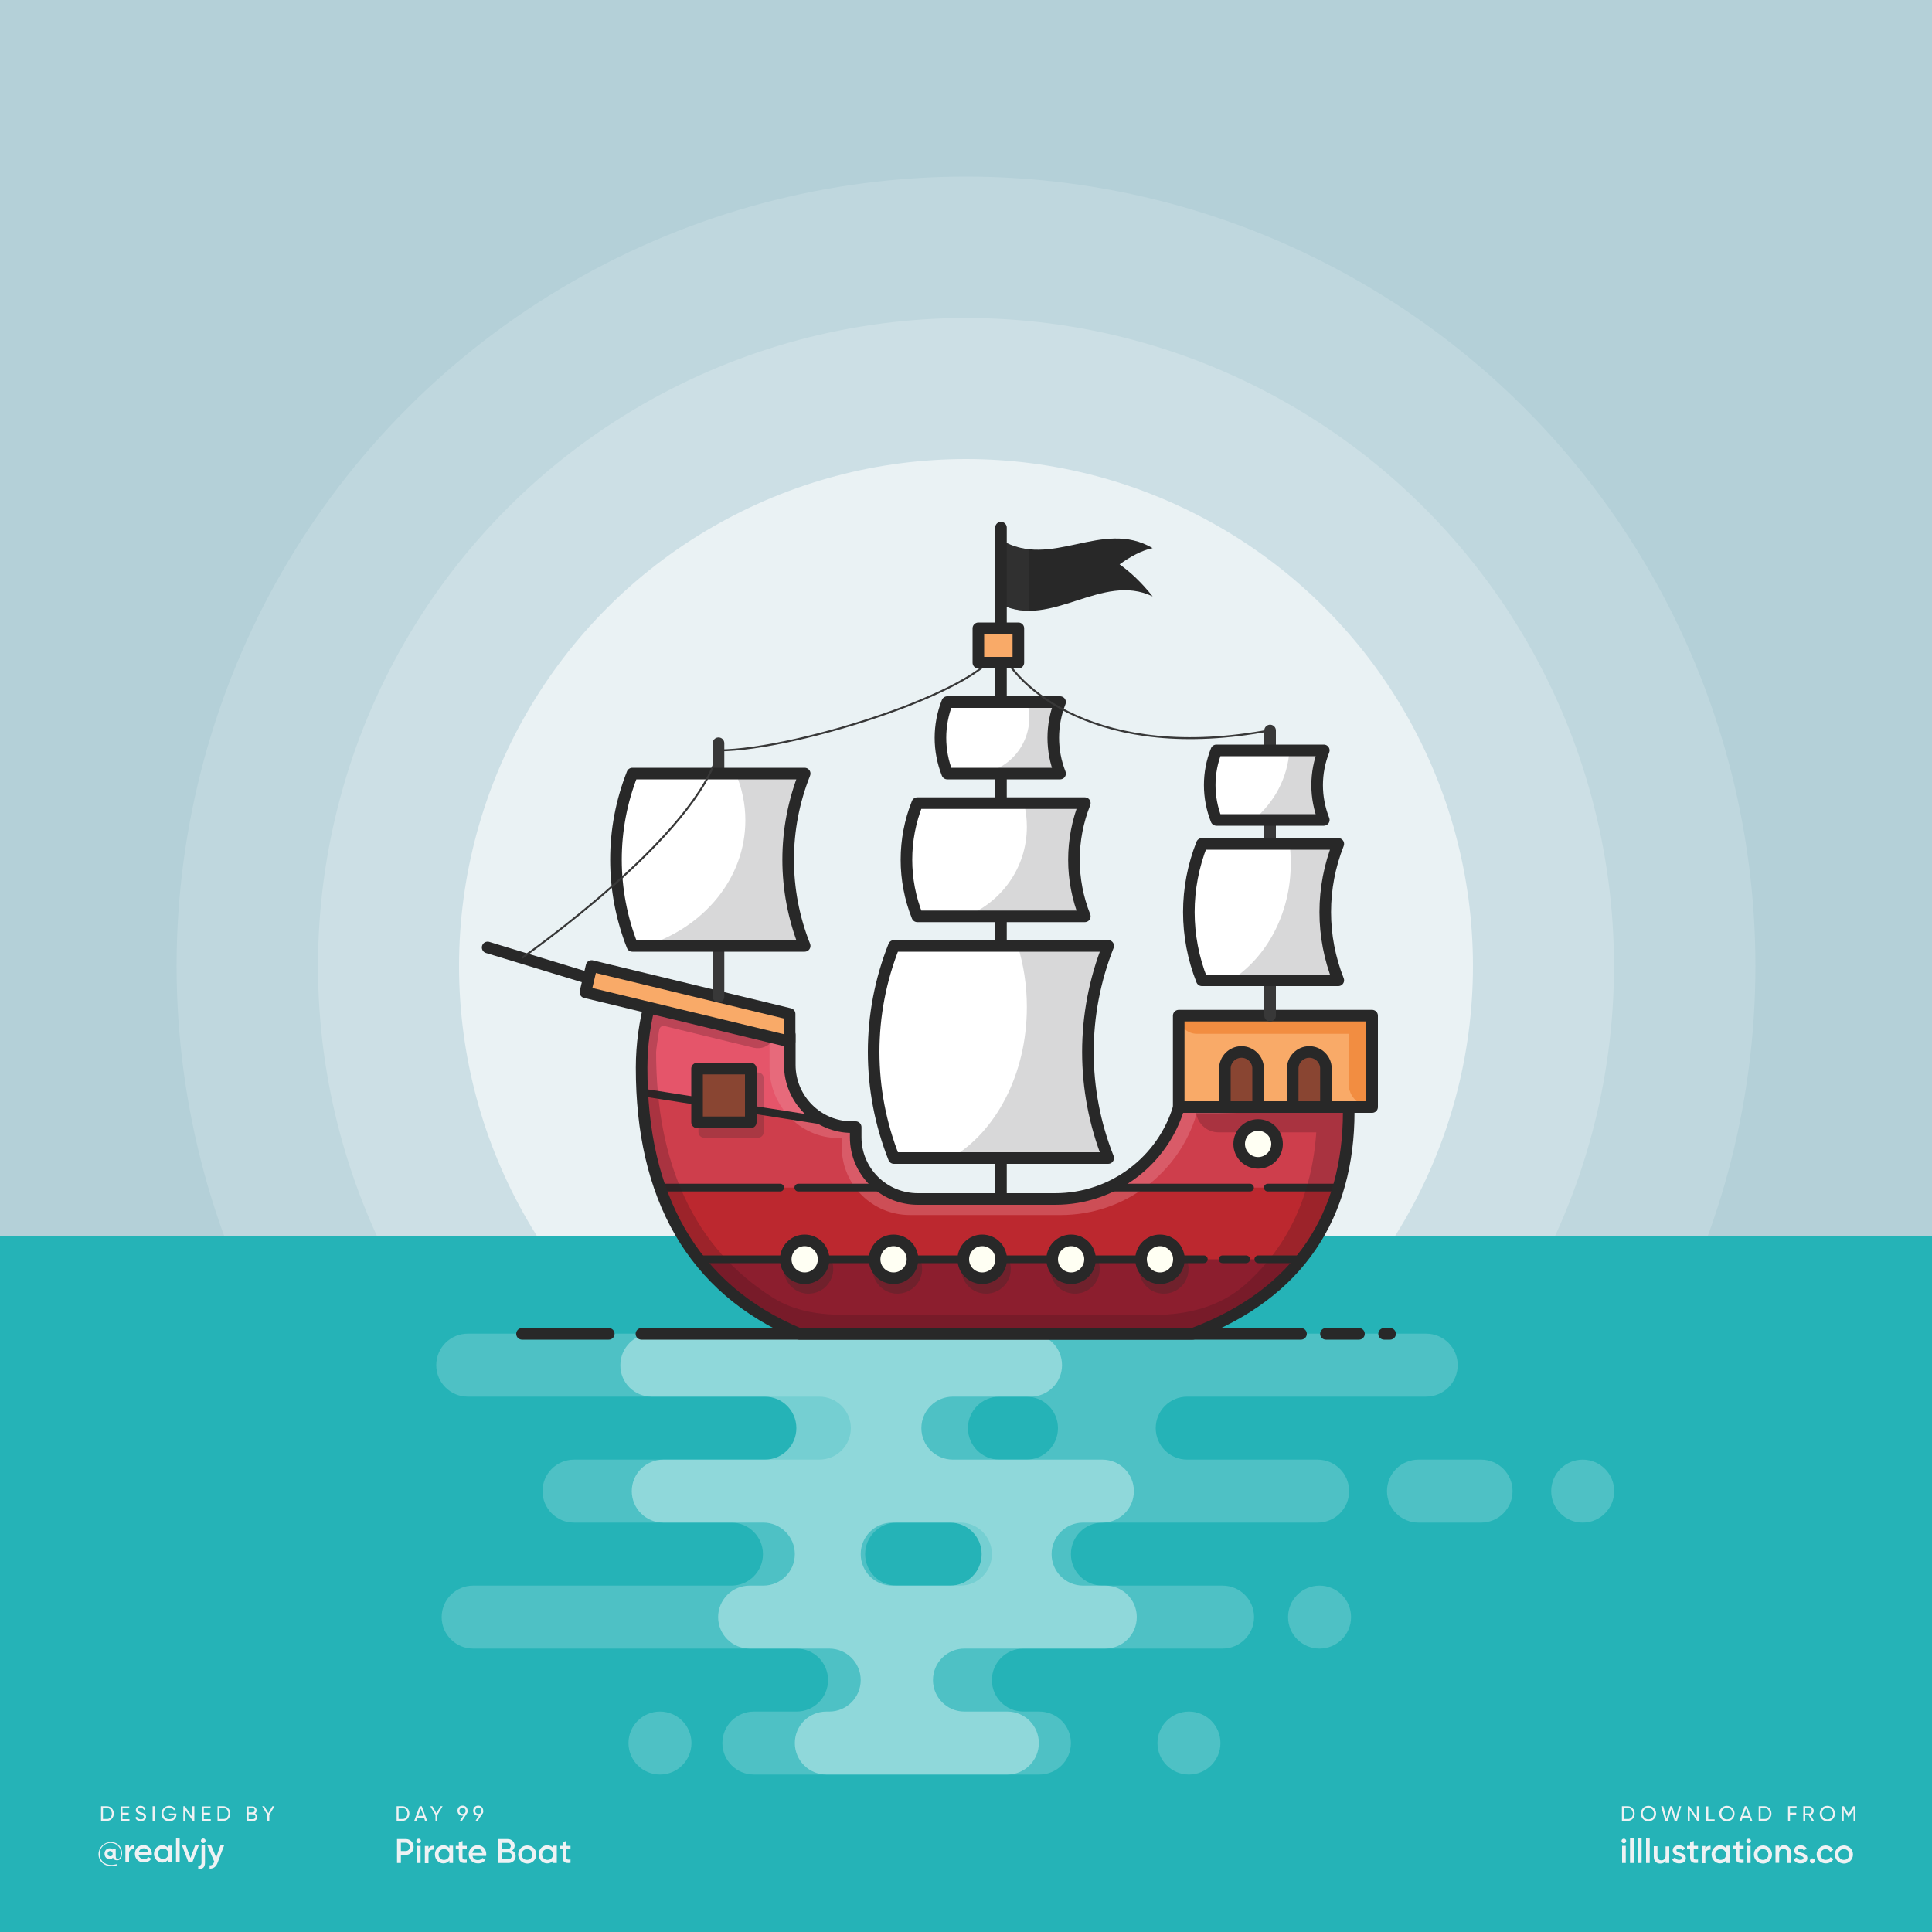 <?xml version="1.0" encoding="utf-8"?>
<!-- Generator: Adobe Illustrator 23.1.1, SVG Export Plug-In . SVG Version: 6.00 Build 0)  -->
<svg version="1.1" id="Layer_1" xmlns="http://www.w3.org/2000/svg" xmlns:xlink="http://www.w3.org/1999/xlink" x="0px" y="0px"
	 viewBox="0 0 1000 1000" style="enable-background:new 0 0 1000 1000;" xml:space="preserve">
<style type="text/css">
	.st0{fill:#B4D0D8;}
	.st1{opacity:0.15;fill:#FFFFFF;}
	.st2{opacity:0.2;fill:#FFFFFF;}
	.st3{opacity:0.58;fill:#FFFFFF;}
	.st4{fill:#25B3B7;}
	.st5{fill:#EEF2F4;}
	.st6{opacity:0.19;}
	.st7{fill:#FFFFFF;}
	.st8{opacity:0.37;}
	.st9{fill:#CE3E4C;}
	.st10{fill:#E5556A;}
	.st11{fill:#BC282F;}
	.st12{opacity:0.38;fill:#EA8B98;}
	.st13{fill:none;stroke:#282828;stroke-width:4;stroke-linecap:round;stroke-linejoin:round;stroke-miterlimit:10;}
	.st14{opacity:0.22;fill:none;stroke:#282828;stroke-width:6;stroke-linecap:round;stroke-linejoin:round;stroke-miterlimit:10;}
	.st15{fill:#8C1E2E;}
	.st16{opacity:0.25;}
	.st17{fill:#3A121A;}
	.st18{fill:#282828;}
	.st19{opacity:0.38;fill:#3D3D3D;}
	.st20{fill:none;stroke:#282828;stroke-width:6;stroke-linecap:round;stroke-linejoin:round;stroke-miterlimit:10;}
	.st21{fill:#D8D8D9;}
	.st22{opacity:0.28;}
	.st23{fill:#FFFFF3;}
	.st24{fill:#F9AA68;}
	.st25{fill:#F28D41;}
	.st26{fill:#894532;}
	.st27{fill:none;stroke:#383838;stroke-width:6;stroke-linecap:round;stroke-linejoin:round;stroke-miterlimit:10;}
	.st28{fill:none;stroke:#383838;stroke-miterlimit:10;}
</style>
<rect id="XMLID_35_" class="st0" width="1000" height="1000"/>
<g id="XMLID_59_">
	<circle id="XMLID_43_" class="st1" cx="500" cy="500" r="408.6"/>
	<circle id="XMLID_42_" class="st2" cx="500" cy="500" r="335.4"/>
	<circle id="XMLID_24_" class="st3" cx="500" cy="500" r="262.4"/>
</g>
<rect id="XMLID_1_" y="640" class="st4" width="1000" height="360"/>
<g>
	<g>
		<g>
			<path class="st5" d="M63.2,959.2c0,2.5-1.2,3.7-2.6,3.7c-1.1,0-1.9-0.5-2.1-1.4c-0.4,0.5-1,0.8-1.8,0.8c-1.5,0-2.6-1.2-2.6-2.8
				c0-1.6,1.1-2.8,2.6-2.8c0.7,0,1.2,0.3,1.6,0.7v-0.5h1.6v3.9c0,0.8,0.3,1.4,1,1.4c0.9,0,1.7-0.9,1.7-3c0-3-2.3-5.3-5.4-5.3
				c-3.1,0-5.6,2.4-5.6,5.7c0,3.3,2.5,5.7,5.9,5.7c1.1,0,2.1-0.2,2.9-0.4v0.6c-0.8,0.3-1.7,0.4-2.9,0.4c-3.7,0-6.5-2.6-6.5-6.2
				c0-3.4,2.7-6.2,6.2-6.2C61.1,953.3,63.2,956.4,63.2,959.2z M58.3,959.5c0-0.8-0.6-1.4-1.3-1.4c-0.8,0-1.3,0.5-1.3,1.4
				c0,0.8,0.6,1.3,1.3,1.3C57.8,960.9,58.3,960.3,58.3,959.5z"/>
		</g>
		<g>
			<path class="st5" d="M69.4,955.1v2c-1.2-0.1-2.6,0.5-2.6,2.4v4.3h-1.9v-8.6h1.9v1.4C67.3,955.5,68.3,955.1,69.4,955.1z"/>
		</g>
		<g>
			<path class="st5" d="M74.6,962.3c1,0,1.8-0.5,2.2-1.1l1.5,0.9c-0.8,1.2-2.1,1.9-3.8,1.9c-2.8,0-4.7-1.9-4.7-4.5
				c0-2.5,1.8-4.5,4.5-4.5c2.6,0,4.3,2.1,4.3,4.5c0,0.3,0,0.5-0.1,0.8h-6.8C72.1,961.6,73.2,962.3,74.6,962.3z M76.9,958.8
				c-0.3-1.5-1.3-2.1-2.5-2.1c-1.4,0-2.3,0.8-2.6,2.1H76.9z"/>
		</g>
		<g>
			<path class="st5" d="M88.9,955.2v8.6h-1.9v-1.2c-0.7,0.9-1.7,1.5-3,1.5c-2.3,0-4.3-2-4.3-4.5c0-2.6,1.9-4.5,4.3-4.5
				c1.3,0,2.3,0.5,3,1.4v-1.2H88.9z M87.1,959.5c0-1.6-1.2-2.7-2.7-2.7c-1.5,0-2.7,1.1-2.7,2.7c0,1.6,1.2,2.7,2.7,2.7
				C85.9,962.3,87.1,961.1,87.1,959.5z"/>
		</g>
		<g>
			<path class="st5" d="M91.1,951.3H93v12.5h-1.9V951.3z"/>
		</g>
		<g>
			<path class="st5" d="M102.9,955.2l-3.3,8.6h-2.1l-3.3-8.6h2l2.4,6.5l2.4-6.5H102.9z"/>
		</g>
		<g>
			<path class="st5" d="M104.2,955.2h1.9v8.9c0,2.4-1.2,3.5-3.5,3.3v-1.8c1.1,0.1,1.7-0.3,1.7-1.5V955.2z M104,952.8
				c0-0.7,0.5-1.2,1.2-1.2c0.7,0,1.2,0.5,1.2,1.2c0,0.6-0.5,1.2-1.2,1.2C104.5,954,104,953.4,104,952.8z"/>
		</g>
		<g>
			<path class="st5" d="M116,955.2l-3.3,8.8c-0.8,2.2-2.2,3.3-4.2,3.2v-1.7c1.2,0.1,1.9-0.5,2.3-1.7l0.1-0.2l-3.6-8.4h2l2.6,6.2
				l2.2-6.2H116z"/>
		</g>
	</g>
	<g>
		<path class="st5" d="M211.9,938.7c0,2.1-1.5,3.8-3.6,3.8h-3v-7.6h3C210.4,934.9,211.9,936.6,211.9,938.7z M210.9,938.7
			c0-1.6-1.1-2.9-2.6-2.9h-2v5.7h2C209.8,941.6,210.9,940.3,210.9,938.7z"/>
		<path class="st5" d="M219.5,940.8h-3.4l-0.6,1.7h-1.1l2.8-7.6h1.1l2.8,7.6h-1.1L219.5,940.8z M219.2,939.9l-1.4-3.8l-1.4,3.8
			H219.2z"/>
		<path class="st5" d="M226.4,939.4v3.1h-1v-3.1l-2.7-4.5h1.1l2.1,3.6l2.1-3.6h1.1L226.4,939.4z"/>
		<path class="st5" d="M241.6,938.8L241.6,938.8l-2.5,3.7H238l1.8-2.7c-0.1,0-0.2,0-0.4,0c-1.5,0-2.6-1-2.6-2.6
			c0-1.5,1.1-2.6,2.6-2.6s2.6,1,2.6,2.6C242.1,937.9,241.9,938.4,241.6,938.8z M239.4,938.9c1,0,1.6-0.6,1.6-1.6s-0.7-1.6-1.6-1.6
			s-1.6,0.6-1.6,1.6C237.8,938.3,238.5,938.9,239.4,938.9z"/>
		<path class="st5" d="M249.7,938.8L249.7,938.8l-2.5,3.7h-1.1l1.8-2.7c-0.1,0-0.2,0-0.4,0c-1.5,0-2.6-1-2.6-2.6
			c0-1.5,1.1-2.6,2.6-2.6s2.6,1,2.6,2.6C250.2,937.9,250.1,938.4,249.7,938.8z M247.6,938.9c1,0,1.6-0.6,1.6-1.6s-0.7-1.6-1.6-1.6
			s-1.6,0.6-1.6,1.6C246,938.3,246.6,938.9,247.6,938.9z"/>
	</g>
	<g>
		<path class="st5" d="M58.9,938.7c0,2.1-1.5,3.8-3.6,3.8h-3v-7.6h3C57.4,934.9,58.9,936.6,58.9,938.7z M57.9,938.7
			c0-1.6-1.1-2.9-2.6-2.9h-2v5.7h2C56.8,941.6,57.9,940.3,57.9,938.7z"/>
		<path class="st5" d="M67,941.6v1h-4.6v-7.6h4.5v1h-3.5v2.3h3.2v0.9h-3.2v2.4H67z"/>
		<path class="st5" d="M70,940.8l0.9-0.5c0.3,0.8,0.9,1.4,2,1.4c1.1,0,1.6-0.5,1.6-1.2c0-0.8-0.7-1-1.8-1.4
			c-1.2-0.4-2.4-0.8-2.4-2.2c0-1.4,1.1-2.2,2.4-2.2c1.3,0,2.2,0.7,2.6,1.7l-0.8,0.5c-0.3-0.7-0.8-1.2-1.7-1.2
			c-0.8,0-1.4,0.4-1.4,1.1c0,0.7,0.5,1,1.6,1.3c1.3,0.4,2.6,0.8,2.6,2.3c0,1.3-1.1,2.2-2.6,2.2C71.5,942.7,70.4,941.9,70,940.8z"/>
		<path class="st5" d="M80,934.9v7.6h-1v-7.6H80z"/>
		<path class="st5" d="M91.3,939.2c0,1.9-1.4,3.5-3.7,3.5c-2.4,0-4-1.8-4-4c0-2.2,1.7-4,4-4c1.4,0,2.7,0.8,3.3,1.8l-0.9,0.5
			c-0.4-0.8-1.4-1.4-2.4-1.4c-1.8,0-3,1.3-3,3c0,1.7,1.2,3,3,3c1.6,0,2.5-0.9,2.7-2h-2.8v-0.9h3.8V939.2z"/>
		<path class="st5" d="M100.6,934.9v7.6h-0.8l-3.9-5.7v5.7h-1v-7.6h0.8l3.9,5.7v-5.7H100.6z"/>
		<path class="st5" d="M109.1,941.6v1h-4.6v-7.6h4.5v1h-3.5v2.3h3.2v0.9h-3.2v2.4H109.1z"/>
		<path class="st5" d="M119.2,938.7c0,2.1-1.5,3.8-3.6,3.8h-3v-7.6h3C117.6,934.9,119.2,936.6,119.2,938.7z M118.2,938.7
			c0-1.6-1.1-2.9-2.6-2.9h-2v5.7h2C117.1,941.6,118.2,940.3,118.2,938.7z"/>
		<path class="st5" d="M133.2,940.4c0,1.2-1,2.2-2.2,2.2h-3.3v-7.6h3c1.2,0,2.1,0.9,2.1,2.1c0,0.7-0.3,1.2-0.8,1.6
			C132.7,938.9,133.2,939.5,133.2,940.4z M128.7,935.8v2.3h2c0.6,0,1.1-0.5,1.1-1.2c0-0.6-0.5-1.2-1.1-1.2H128.7z M132.2,940.3
			c0-0.7-0.5-1.2-1.2-1.2h-2.3v2.5h2.3C131.7,941.6,132.2,941,132.2,940.3z"/>
		<path class="st5" d="M139.4,939.4v3.1h-1v-3.1l-2.7-4.5h1.1l2.1,3.6l2.1-3.6h1.1L139.4,939.4z"/>
	</g>
	<g>
		<path class="st5" d="M214.1,956c0,2.3-1.8,4.1-4.1,4.1h-2.5v4.2h-2v-12.4h4.6C212.4,951.9,214.1,953.7,214.1,956z M212.1,956
			c0-1.3-0.9-2.2-2.1-2.2h-2.5v4.3h2.5C211.2,958.1,212.1,957.2,212.1,956z"/>
		<path class="st5" d="M215.5,952.9c0-0.7,0.5-1.2,1.2-1.2c0.7,0,1.2,0.5,1.2,1.2c0,0.7-0.5,1.2-1.2,1.2
			C216.1,954.1,215.5,953.6,215.5,952.9z M215.8,955.4h1.9v8.9h-1.9V955.4z"/>
		<path class="st5" d="M224.5,955.3v2.1c-1.3-0.1-2.7,0.5-2.7,2.5v4.5h-1.9v-8.9h1.9v1.5C222.3,955.7,223.4,955.3,224.5,955.3z"/>
		<path class="st5" d="M234.5,955.4v8.9h-1.9V963c-0.7,0.9-1.7,1.5-3.1,1.5c-2.4,0-4.4-2-4.4-4.7c0-2.6,2-4.7,4.4-4.7
			c1.4,0,2.4,0.6,3.1,1.5v-1.3H234.5z M232.6,959.9c0-1.6-1.2-2.8-2.8-2.8c-1.6,0-2.8,1.2-2.8,2.8c0,1.6,1.2,2.8,2.8,2.8
			C231.4,962.7,232.6,961.5,232.6,959.9z"/>
		<path class="st5" d="M239.4,957.3v4.2c0,1.1,0.7,1.1,2.2,1v1.7c-2.9,0.4-4.1-0.5-4.1-2.8v-4.2h-1.6v-1.8h1.6v-1.9l1.9-0.6v2.5h2.2
			v1.8H239.4z"/>
		<path class="st5" d="M247.4,962.8c1.1,0,1.9-0.5,2.3-1.1l1.6,0.9c-0.8,1.2-2.1,1.9-3.9,1.9c-2.9,0-4.8-2-4.8-4.7
			c0-2.6,1.9-4.7,4.7-4.7c2.6,0,4.4,2.1,4.4,4.7c0,0.3,0,0.5-0.1,0.8h-7C244.8,962.1,245.9,962.8,247.4,962.8z M249.7,959.1
			c-0.3-1.5-1.4-2.2-2.5-2.2c-1.4,0-2.4,0.8-2.7,2.2H249.7z"/>
		<path class="st5" d="M266.9,960.8c0,2.1-1.7,3.5-3.7,3.5h-5.3v-12.4h4.9c2,0,3.6,1.5,3.6,3.4c0,1.1-0.5,2-1.3,2.5
			C266.2,958.4,266.9,959.4,266.9,960.8z M259.9,953.8v3.3h2.9c0.9,0,1.6-0.7,1.6-1.6c0-0.9-0.7-1.6-1.6-1.6H259.9z M264.9,960.6
			c0-1-0.7-1.7-1.7-1.7h-3.3v3.5h3.3C264.1,962.4,264.9,961.6,264.9,960.6z"/>
		<path class="st5" d="M268.2,959.9c0-2.6,2.1-4.7,4.7-4.7c2.6,0,4.7,2,4.7,4.7c0,2.6-2.1,4.7-4.7,4.7
			C270.2,964.5,268.2,962.5,268.2,959.9z M275.6,959.9c0-1.6-1.2-2.8-2.8-2.8s-2.8,1.2-2.8,2.8c0,1.6,1.2,2.8,2.8,2.8
			S275.6,961.5,275.6,959.9z"/>
		<path class="st5" d="M288.2,955.4v8.9h-1.9V963c-0.7,0.9-1.7,1.5-3.1,1.5c-2.4,0-4.4-2-4.4-4.7c0-2.6,2-4.7,4.4-4.7
			c1.4,0,2.4,0.6,3.1,1.5v-1.3H288.2z M286.2,959.9c0-1.6-1.2-2.8-2.8-2.8c-1.6,0-2.8,1.2-2.8,2.8c0,1.6,1.2,2.8,2.8,2.8
			C285,962.7,286.2,961.5,286.2,959.9z"/>
		<path class="st5" d="M293.1,957.3v4.2c0,1.1,0.7,1.1,2.2,1v1.7c-2.9,0.4-4.1-0.5-4.1-2.8v-4.2h-1.6v-1.8h1.6v-1.9l1.9-0.6v2.5h2.2
			v1.8H293.1z"/>
	</g>
	<g>
		<g>
			<g>
				<path class="st5" d="M846.1,938.7c0,2.1-1.5,3.8-3.6,3.8h-3v-7.6h3C844.6,934.9,846.1,936.6,846.1,938.7z M845.2,938.7
					c0-1.6-1.1-2.9-2.6-2.9h-2v5.7h2C844.1,941.6,845.2,940.3,845.2,938.7z"/>
			</g>
			<g>
				<path class="st5" d="M849.3,938.7c0-2.2,1.7-4,3.9-4c2.2,0,4,1.8,4,4c0,2.2-1.7,4-4,4C851,942.7,849.3,940.9,849.3,938.7z
					 M856.1,938.7c0-1.7-1.3-3-2.9-3c-1.7,0-2.9,1.3-2.9,3c0,1.7,1.3,3,2.9,3C854.9,941.7,856.1,940.4,856.1,938.7z"/>
			</g>
			<g>
				<path class="st5" d="M859.8,934.9h1.1l1.7,6.3l1.9-6.3h1l1.9,6.3l1.7-6.3h1.1l-2.2,7.6h-1.2l-1.8-6.1l-1.8,6.1H862L859.8,934.9z
					"/>
			</g>
			<g>
				<path class="st5" d="M879.3,934.9v7.6h-0.8l-3.9-5.7v5.7h-1v-7.6h0.8l3.9,5.7v-5.7H879.3z"/>
			</g>
			<g>
				<path class="st5" d="M887.5,941.6v1h-4.3v-7.6h1v6.7H887.5z"/>
			</g>
			<g>
				<path class="st5" d="M889.9,938.7c0-2.2,1.7-4,3.9-4c2.2,0,4,1.8,4,4c0,2.2-1.7,4-4,4C891.6,942.7,889.9,940.9,889.9,938.7z
					 M896.8,938.7c0-1.7-1.3-3-2.9-3c-1.7,0-2.9,1.3-2.9,3c0,1.7,1.3,3,2.9,3C895.5,941.7,896.8,940.4,896.8,938.7z"/>
			</g>
			<g>
				<path class="st5" d="M905.4,940.8H902l-0.6,1.7h-1.1l2.8-7.6h1.1l2.8,7.6H906L905.4,940.8z M905.1,939.9l-1.4-3.8l-1.4,3.8
					H905.1z"/>
			</g>
			<g>
				<path class="st5" d="M916.9,938.7c0,2.1-1.5,3.8-3.6,3.8h-3v-7.6h3C915.4,934.9,916.9,936.6,916.9,938.7z M915.9,938.7
					c0-1.6-1.1-2.9-2.6-2.9h-2v5.7h2C914.9,941.6,915.9,940.3,915.9,938.7z"/>
			</g>
			<g>
				<path class="st5" d="M926.5,935.8v2.5h3.2v1h-3.2v3.2h-1v-7.6h4.4v1H926.5z"/>
			</g>
			<g>
				<path class="st5" d="M936.2,939.6h-1.8v2.9h-1v-7.6h3c1.3,0,2.4,1.1,2.4,2.4c0,1-0.7,1.9-1.6,2.2l1.8,3.1h-1.1L936.2,939.6z
					 M934.4,938.7h2c0.8,0,1.4-0.6,1.4-1.4c0-0.8-0.6-1.4-1.4-1.4h-2V938.7z"/>
			</g>
			<g>
				<path class="st5" d="M941.9,938.7c0-2.2,1.7-4,3.9-4c2.2,0,4,1.8,4,4c0,2.2-1.7,4-4,4C943.6,942.7,941.9,940.9,941.9,938.7z
					 M948.8,938.7c0-1.7-1.3-3-2.9-3c-1.7,0-2.9,1.3-2.9,3c0,1.7,1.3,3,2.9,3C947.5,941.7,948.8,940.4,948.8,938.7z"/>
			</g>
			<g>
				<path class="st5" d="M960.4,942.5h-1v-6l-2.5,4.2h-0.1l-2.5-4.1v5.9h-1v-7.6h1.1l2.4,4l2.4-4h1.1V942.5z"/>
			</g>
		</g>
		<g>
			<g>
				<path class="st5" d="M839.3,952.9c0-0.7,0.5-1.2,1.2-1.2c0.7,0,1.2,0.5,1.2,1.2c0,0.7-0.5,1.2-1.2,1.2
					C839.9,954.1,839.3,953.6,839.3,952.9z M839.6,955.4h1.9v8.9h-1.9V955.4z"/>
			</g>
			<g>
				<path class="st5" d="M843.7,951.4h1.9v12.9h-1.9V951.4z"/>
			</g>
			<g>
				<path class="st5" d="M847.8,951.4h1.9v12.9h-1.9V951.4z"/>
			</g>
			<g>
				<path class="st5" d="M852,951.4h1.9v12.9H852V951.4z"/>
			</g>
			<g>
				<path class="st5" d="M864,955.4v8.9h-1.9v-1.1c-0.6,0.9-1.5,1.4-2.7,1.4c-2,0-3.4-1.3-3.4-3.6v-5.4h1.9v5.2c0,1.3,0.8,2.1,2,2.1
					c1.3,0,2.2-0.7,2.2-2.5v-4.7H864z"/>
			</g>
			<g>
				<path class="st5" d="M872.6,961.8c0,1.8-1.5,2.7-3.5,2.7c-1.8,0-3-0.8-3.6-2.1l1.6-1c0.3,0.8,1,1.3,2,1.3c0.8,0,1.5-0.3,1.5-1
					c0-1.6-4.8-0.7-4.8-3.9c0-1.7,1.4-2.7,3.2-2.7c1.5,0,2.7,0.7,3.3,1.8l-1.6,0.9c-0.3-0.7-0.9-1-1.7-1c-0.7,0-1.3,0.3-1.3,0.9
					C867.9,959.5,872.6,958.5,872.6,961.8z"/>
			</g>
			<g>
				<path class="st5" d="M876.7,957.3v4.2c0,1.1,0.7,1.1,2.2,1v1.7c-2.9,0.4-4.1-0.5-4.1-2.8v-4.2h-1.6v-1.8h1.6v-1.9l1.9-0.6v2.5
					h2.2v1.8H876.7z"/>
			</g>
			<g>
				<path class="st5" d="M885.4,955.3v2.1c-1.3-0.1-2.7,0.5-2.7,2.5v4.5h-1.9v-8.9h1.9v1.5C883.2,955.7,884.2,955.3,885.4,955.3z"/>
			</g>
			<g>
				<path class="st5" d="M895.3,955.4v8.9h-1.9V963c-0.7,0.9-1.7,1.5-3.1,1.5c-2.4,0-4.4-2-4.4-4.7c0-2.6,2-4.7,4.4-4.7
					c1.4,0,2.4,0.6,3.1,1.5v-1.3H895.3z M893.4,959.9c0-1.6-1.2-2.8-2.8-2.8c-1.6,0-2.8,1.2-2.8,2.8c0,1.6,1.2,2.8,2.8,2.8
					C892.2,962.7,893.4,961.5,893.4,959.9z"/>
			</g>
			<g>
				<path class="st5" d="M900.3,957.3v4.2c0,1.1,0.7,1.1,2.2,1v1.7c-2.9,0.4-4.1-0.5-4.1-2.8v-4.2h-1.6v-1.8h1.6v-1.9l1.9-0.6v2.5
					h2.2v1.8H900.3z"/>
			</g>
			<g>
				<path class="st5" d="M903.9,952.9c0-0.7,0.5-1.2,1.2-1.2c0.7,0,1.2,0.5,1.2,1.2c0,0.7-0.5,1.2-1.2,1.2
					C904.5,954.1,903.9,953.6,903.9,952.9z M904.2,955.4h1.9v8.9h-1.9V955.4z"/>
			</g>
			<g>
				<path class="st5" d="M907.8,959.9c0-2.6,2.1-4.7,4.7-4.7c2.6,0,4.7,2,4.7,4.7c0,2.6-2.1,4.7-4.7,4.7
					C909.9,964.5,907.8,962.5,907.8,959.9z M915.3,959.9c0-1.6-1.2-2.8-2.8-2.8c-1.6,0-2.8,1.2-2.8,2.8c0,1.6,1.2,2.8,2.8,2.8
					C914.1,962.7,915.3,961.5,915.3,959.9z"/>
			</g>
			<g>
				<path class="st5" d="M927,958.9v5.4h-1.9v-5.2c0-1.3-0.8-2.1-2-2.1c-1.3,0-2.2,0.7-2.2,2.5v4.7h-1.9v-8.9h1.9v1.1
					c0.6-0.9,1.5-1.4,2.7-1.4C925.5,955.2,927,956.6,927,958.9z"/>
			</g>
			<g>
				<path class="st5" d="M935.5,961.8c0,1.8-1.5,2.7-3.5,2.7c-1.8,0-3-0.8-3.6-2.1l1.6-1c0.3,0.8,1,1.3,2,1.3c0.8,0,1.5-0.3,1.5-1
					c0-1.6-4.8-0.7-4.8-3.9c0-1.7,1.4-2.7,3.2-2.7c1.5,0,2.7,0.7,3.3,1.8l-1.6,0.9c-0.3-0.7-0.9-1-1.7-1c-0.7,0-1.3,0.3-1.3,0.9
					C930.7,959.5,935.5,958.5,935.5,961.8z"/>
			</g>
			<g>
				<path class="st5" d="M936.8,963.2c0-0.7,0.6-1.3,1.3-1.3c0.7,0,1.3,0.6,1.3,1.3c0,0.7-0.6,1.3-1.3,1.3
					C937.4,964.5,936.8,963.9,936.8,963.2z"/>
			</g>
			<g>
				<path class="st5" d="M940.3,959.9c0-2.6,2-4.7,4.7-4.7c1.7,0,3.2,0.9,3.9,2.3l-1.6,1c-0.4-0.8-1.3-1.4-2.3-1.4
					c-1.6,0-2.7,1.2-2.7,2.8c0,1.6,1.2,2.8,2.7,2.8c1.1,0,1.9-0.5,2.4-1.4l1.6,0.9c-0.7,1.4-2.2,2.3-4,2.3
					C942.3,964.5,940.3,962.5,940.3,959.9z"/>
			</g>
			<g>
				<path class="st5" d="M949.7,959.9c0-2.6,2.1-4.7,4.7-4.7c2.6,0,4.7,2,4.7,4.7c0,2.6-2.1,4.7-4.7,4.7
					C951.8,964.5,949.7,962.5,949.7,959.9z M957.2,959.9c0-1.6-1.2-2.8-2.8-2.8s-2.8,1.2-2.8,2.8c0,1.6,1.2,2.8,2.8,2.8
					S957.2,961.5,957.2,959.9z"/>
			</g>
		</g>
	</g>
</g>
<g id="XMLID_192_">
	<g id="XMLID_3_" class="st6">
		<path id="XMLID_162_" class="st7" d="M683,853.3L683,853.3c9,0,16.3-7.3,16.3-16.3l0,0c0-9-7.3-16.3-16.3-16.3h0
			c-9,0-16.3,7.3-16.3,16.3l0,0C666.7,846,674,853.3,683,853.3z"/>
		<path id="XMLID_70_" class="st7" d="M734.2,788.1h32.4c9,0,16.3-7.3,16.3-16.3v0c0-9-7.3-16.3-16.3-16.3h-32.4
			c-9,0-16.3,7.3-16.3,16.3v0C717.9,780.8,725.2,788.1,734.2,788.1z"/>
		<path id="XMLID_75_" class="st7" d="M819.2,788.1L819.2,788.1c9,0,16.3-7.3,16.3-16.3v0c0-9-7.3-16.3-16.3-16.3h0
			c-9,0-16.3,7.3-16.3,16.3v0C802.9,780.8,810.2,788.1,819.2,788.1z"/>
		<path id="XMLID_170_" class="st7" d="M754.5,706.6L754.5,706.6c0-9-7.3-16.3-16.3-16.3H242.1c-9,0-16.3,7.3-16.3,16.3v0
			c0,9,7.3,16.3,16.3,16.3h182c9,0,16.3,7.3,16.3,16.3v0c0,9-7.3,16.3-16.3,16.3h-127c-9,0-16.3,7.3-16.3,16.3v0
			c0,9,7.3,16.3,16.3,16.3h81.5c9,0,16.3,7.3,16.3,16.3v0c0,9-7.3,16.3-16.3,16.3H244.9c-9,0-16.3,7.3-16.3,16.3v0
			c0,9,7.3,16.3,16.3,16.3h167.4c9,0,16.3,7.3,16.3,16.3v0c0,9-7.3,16.3-16.3,16.3h-22.1c-9,0-16.3,7.3-16.3,16.3v0
			c0,9,7.3,16.3,16.3,16.3H538c9,0,16.3-7.3,16.3-16.3v0c0-9-7.3-16.3-16.3-16.3h-8.3c-9,0-16.3-7.3-16.3-16.3v0
			c0-9,7.3-16.3,16.3-16.3h103.1c9,0,16.3-7.3,16.3-16.3v0c0-9-7.3-16.3-16.3-16.3h-62.2c-9,0-16.3-7.3-16.3-16.3v0
			c0-9,7.3-16.3,16.3-16.3H682c9,0,16.3-7.3,16.3-16.3v0c0-9-7.3-16.3-16.3-16.3h-67.5c-9,0-16.3-7.3-16.3-16.3v0
			c0-9,7.3-16.3,16.3-16.3h123.6C747.2,722.9,754.5,715.6,754.5,706.6z M497.1,820.7h-33c-9,0-16.3-7.3-16.3-16.3v0
			c0-9,7.3-16.3,16.3-16.3h33c9,0,16.3,7.3,16.3,16.3v0C513.4,813.4,506.1,820.7,497.1,820.7z M531.3,755.5h-14
			c-9,0-16.3-7.3-16.3-16.3v0c0-9,7.3-16.3,16.3-16.3h14c9,0,16.3,7.3,16.3,16.3v0C547.6,748.2,540.3,755.5,531.3,755.5z"/>
		<path id="XMLID_161_" class="st7" d="M341.6,918.5L341.6,918.5c-9,0-16.3-7.3-16.3-16.3l0,0c0-9,7.3-16.3,16.3-16.3h0
			c9,0,16.3,7.3,16.3,16.3l0,0C357.9,911.2,350.6,918.5,341.6,918.5z"/>
		<path id="XMLID_66_" class="st7" d="M615.4,918.5L615.4,918.5c-9,0-16.3-7.3-16.3-16.3l0,0c0-9,7.3-16.3,16.3-16.3l0,0
			c9,0,16.3,7.3,16.3,16.3l0,0C631.7,911.2,624.4,918.5,615.4,918.5z"/>
	</g>
	<g id="XMLID_103_" class="st8">
		<path id="XMLID_109_" class="st7" d="M337.3,722.9h58.6c9,0,16.3,7.3,16.3,16.3v0c0,9-7.3,16.3-16.3,16.3h-52.6
			c-9,0-16.3,7.3-16.3,16.3v0c0,9,7.3,16.3,16.3,16.3h51.8c9,0,16.3,7.3,16.3,16.3v0c0,9-7.3,16.3-16.3,16.3H388
			c-9,0-16.3,7.3-16.3,16.3v0c0,9,7.3,16.3,16.3,16.3h41.2c9,0,16.3,7.3,16.3,16.3v0c0,9-7.3,16.3-16.3,16.3h-1.5
			c-9,0-16.3,7.3-16.3,16.3v0c0,9,7.3,16.3,16.3,16.3h93.7c9,0,16.3-7.3,16.3-16.3v0c0-9-7.3-16.3-16.3-16.3h-22.2
			c-9,0-16.3-7.3-16.3-16.3v0c0-9,7.3-16.3,16.3-16.3h72.9c9,0,16.3-7.3,16.3-16.3v0c0-9-7.3-16.3-16.3-16.3h-11.5
			c-9,0-16.3-7.3-16.3-16.3v0c0-9,7.3-16.3,16.3-16.3h10c9,0,16.3-7.3,16.3-16.3v0c0-9-7.3-16.3-16.3-16.3h-77.4
			c-9,0-16.3-7.3-16.3-16.3v0c0-9,7.3-16.3,16.3-16.3h40.2c9,0,16.3-7.3,16.3-16.3v0c0-9-7.3-16.3-16.3-16.3h-196
			c-9,0-16.3,7.3-16.3,16.3v0C321,715.6,328.3,722.9,337.3,722.9z M445.5,804.4L445.5,804.4c0-9,7.3-16.3,16.3-16.3h30
			c9,0,16.3,7.3,16.3,16.3v0c0,9-7.3,16.3-16.3,16.3h-30C452.8,820.7,445.5,813.4,445.5,804.4z"/>
	</g>
</g>
<g id="XMLID_17_">
	<path id="XMLID_29_" class="st9" d="M413.7,690.4h203.6c55.7-20.9,80.8-61.9,80.8-115c0-3.3-0.2-6.7-0.4-10
		c-27.9,4.5-57.2,7.1-87.5,7.6c-8.2,27.6-33.8,47.6-64.1,47.6h-71c-17.8,0-32.2-14.3-32.2-32v-5.2h-1.9c-17.8,0-32.2-14.5-32.2-32.2
		v-15.6c-26.4-3.8-50.5-9.9-72-17.9c-3,11.2-4.7,22.9-4.7,34.9C332,618.5,357.9,667.1,413.7,690.4z"/>
	<path id="XMLID_110_" class="st10" d="M408.7,551.1v-15.6c-26.4-3.8-50.5-9.9-72-17.9c-3,11.2-4.7,22.9-4.7,34.9
		c0,4.4,0.1,8.6,0.3,12.9l94.5,14.8C416.1,574.9,408.7,563.8,408.7,551.1z"/>
	<path id="XMLID_107_" class="st11" d="M573.5,614.7c-8.4,3.8-17.6,5.8-27.4,5.8h-71c-6.9,0-13.3-2.2-18.6-5.8H341.6
		c12,34.5,35.7,60.5,72.1,75.7h203.6c41-15.4,65.4-41.7,75.4-75.7H573.5z"/>
	<path id="XMLID_79_" class="st12" d="M398.3,535.5v17.1c0,19.5,15.8,36.4,35.3,36.4h2.1v4.7c0,19.5,15.8,35.2,35.3,35.2h78
		c33.2,0,61.4-22,70.3-52.2c26.9-0.5,53.2-2.5,78.5-5.8c-0.1-1.8-0.2-3.7-0.3-5.5c-27.9,4.5-57.2,7.1-87.5,7.6
		c-8.2,27.6-33.8,47.6-64.1,47.6h-71c-17.8,0-32.2-14.3-32.2-32v-5.2h-1.9c-17.8,0-32.2-14.5-32.2-32.2v-15.6
		c-26.4-3.8-50.5-9.9-72-17.9c-0.4,1.3-0.7,2.6-1,3.9C355,527.5,375.9,532.3,398.3,535.5z"/>
	<path id="XMLID_102_" class="st13" d="M408.7,551.1v-15.6c-26.4-3.8-50.5-9.9-72-17.9c-3,11.2-4.7,22.9-4.7,34.9
		c0,4.4,0.1,8.6,0.3,12.9l94.5,14.8C416.1,574.9,408.7,563.8,408.7,551.1z"/>
	<rect id="XMLID_148_" x="364.5" y="558.1" class="st14" width="27.8" height="27.8"/>
	<path id="XMLID_36_" class="st13" d="M647,614.7h-73.6c-8.4,3.8-17.6,5.8-27.4,5.8h-71c-6.9,0-13.3-2.2-18.6-5.8h-43.2"/>
	<path id="XMLID_100_" class="st13" d="M403.8,614.7h-62.2c12,34.5,35.7,60.5,72.1,75.7h203.6c41-15.4,65.4-41.7,75.4-75.7h-36.5"/>
	<path id="XMLID_99_" class="st15" d="M361.7,651.8c12.9,16.4,30.2,29.4,52,38.6h203.6c24.5-9.2,43-22.3,56.2-38.6H361.7z"/>
	<g id="XMLID_80_" class="st16">
		<path id="XMLID_82_" class="st17" d="M697.6,565.4c-5.3,0.9-10.8,1.6-16.2,2.3c0.1,2.2,0.2,4.5,0.2,6.7H619v0
			c0,6.5,5.3,11.7,11.7,11.7h50.6c-2.2,31.7-14,58.6-36.9,78.9c-13,11.4-29.8,15.6-47.1,15.6H438.1c-13.4,0-26.6-1.7-38-8.9
			c-41.2-25.9-60.5-70-60.5-127.1c0-1.3,1-7.9,1.6-11.6c0.2-1.4,1.6-2.3,2.9-1.9l46,11.2c3.9,0.9,7.9-0.7,10-4.1
			c0.2-0.4,0.4-0.6,0.4-0.8c0.4-3.1-59-15-58.4-18c-1.8-0.6-3.6-1.3-5.3-1.9c-3,11.2-4.7,22.9-4.7,34.9c0,66.1,25.8,114.7,81.6,138
			h187.2h16.4c1.6-0.6,3.2-1.2,4.7-1.9c0.5-0.2,1-0.4,1.5-0.6c1.1-0.4,2.1-0.9,3.1-1.4c0.5-0.2,1.1-0.5,1.6-0.7c1-0.5,2-0.9,2.9-1.4
			c0.5-0.2,1-0.5,1.5-0.7c1.1-0.6,2.2-1.1,3.3-1.7c0.3-0.2,0.6-0.3,0.9-0.5c1.4-0.7,2.7-1.5,4-2.3c0.4-0.2,0.8-0.5,1.2-0.7
			c0.9-0.6,1.9-1.1,2.8-1.7c0.5-0.3,1-0.6,1.4-0.9c0.8-0.5,1.6-1,2.4-1.6c0.5-0.3,0.9-0.6,1.4-1c0.8-0.6,1.6-1.1,2.4-1.7
			c0.4-0.3,0.8-0.6,1.2-0.9c1.1-0.9,2.3-1.7,3.3-2.6c0.3-0.2,0.5-0.5,0.8-0.7c0.8-0.7,1.7-1.4,2.5-2.1c0.4-0.4,0.8-0.7,1.2-1.1
			c0.7-0.6,1.3-1.2,1.9-1.8c0.4-0.4,0.8-0.8,1.2-1.2c0.6-0.6,1.2-1.2,1.8-1.8c0.4-0.4,0.8-0.8,1.1-1.2c0.7-0.8,1.5-1.6,2.2-2.3
			c19.2-21.4,28.2-48.9,28.2-80.7C698,572.1,697.9,568.7,697.6,565.4z"/>
	</g>
	<line id="XMLID_65_" class="st13" x1="645" y1="651.8" x2="632.8" y2="651.8"/>
	<path id="XMLID_10_" class="st13" d="M623.1,651.8H361.7c12.9,16.4,30.2,29.4,52,38.6h203.6c24.5-9.2,43-22.3,56.2-38.6h-22.2"/>
	<path id="XMLID_58_" class="st18" d="M596.6,283.7c-26.2-15.4-52.3,11.3-78.5-4.2c0,11.1,0,22.3,0,33.4
		c26.2,12.7,52.3-16.8,78.5-4.2c-5.7-7.2-11.4-12.5-17.1-16.6C585.2,288,590.9,284.9,596.6,283.7z"/>
	<path id="XMLID_61_" class="st19" d="M532.8,284.3c-4.9-0.5-9.8-1.9-14.6-4.8c0,11.1,0,22.3,0,33.4c4.9,2.4,9.8,3.3,14.6,3.2V284.3
		z"/>
	<line id="XMLID_13_" class="st20" x1="518.1" y1="273.1" x2="518.1" y2="620.5"/>
	<path id="XMLID_34_" class="st21" d="M573.6,599.4c-37,0-73.9,0-110.9,0c-14-35.3-14-74.6,0-109.8c37,0,73.9,0,110.9,0
		C559.6,524.9,559.6,564.1,573.6,599.4z"/>
	<path id="XMLID_41_" class="st7" d="M531.5,521.2c0-11.2-1.7-21.8-4.7-31.6c-21.4,0-42.8,0-64.1,0c-14,35.3-14,74.6,0,109.8
		c9.8,0,19.7,0,29.5,0C515.3,586.1,531.5,556.1,531.5,521.2z"/>
	<path id="XMLID_2_" class="st20" d="M573.6,599.4c-37,0-73.9,0-110.9,0c-14-35.3-14-74.6,0-109.8c37,0,73.9,0,110.9,0
		C559.6,524.9,559.6,564.1,573.6,599.4z"/>
	<path id="XMLID_44_" class="st21" d="M561.5,474.3c-28.9,0-57.8,0-86.7,0c-7.5-18.8-7.5-39.8,0-58.6c28.9,0,57.8,0,86.7,0
		C554,434.5,554,455.5,561.5,474.3z"/>
	<path id="XMLID_40_" class="st7" d="M531.5,428c0-4.2-0.5-8.4-1.5-12.3c-18.4,0-36.8,0-55.1,0c-7.5,18.8-7.5,39.8,0,58.6
		c8.4,0,16.7,0,25.1,0C518.4,466.9,531.5,449,531.5,428z"/>
	<path id="XMLID_7_" class="st20" d="M561.5,474.3c-28.9,0-57.8,0-86.7,0c-7.5-18.8-7.5-39.8,0-58.6c28.9,0,57.8,0,86.7,0
		C554,434.5,554,455.5,561.5,474.3z"/>
	<path id="XMLID_45_" class="st21" d="M548.7,400.4c-19.5,0-38.9,0-58.4,0c-4.7-11.9-4.7-25.1,0-37c19.5,0,38.9,0,58.4,0
		C544,375.3,544,388.5,548.7,400.4z"/>
	<path id="XMLID_39_" class="st7" d="M531.5,363.4c-13.7,0-27.5,0-41.2,0c-4.7,11.9-4.7,25.1,0,37c5.6,0,11.2,0,16.7,0
		C527,397.9,536.4,378.1,531.5,363.4z"/>
	<path id="XMLID_21_" class="st20" d="M548.7,400.4c-19.5,0-38.9,0-58.4,0c-4.7-11.9-4.7-25.1,0-37c19.5,0,38.9,0,58.4,0
		C544,375.3,544,388.5,548.7,400.4z"/>
	<g id="XMLID_26_" class="st22">
		<g id="XMLID_137_">
			<circle id="XMLID_139_" class="st23" cx="464.5" cy="656.8" r="9.8"/>
			<circle id="XMLID_138_" class="st20" cx="464.5" cy="656.8" r="9.8"/>
		</g>
		<g id="XMLID_130_">
			<circle id="XMLID_132_" class="st23" cx="510.4" cy="656.8" r="9.8"/>
			<circle id="XMLID_131_" class="st20" cx="510.4" cy="656.8" r="9.8"/>
		</g>
		<g id="XMLID_122_">
			<circle id="XMLID_124_" class="st23" cx="556.4" cy="656.8" r="9.8"/>
			<circle id="XMLID_123_" class="st20" cx="556.4" cy="656.8" r="9.8"/>
		</g>
		<g id="XMLID_115_">
			<circle id="XMLID_119_" class="st23" cx="602.4" cy="656.8" r="9.8"/>
			<circle id="XMLID_118_" class="st20" cx="602.4" cy="656.8" r="9.8"/>
		</g>
		<g id="XMLID_67_">
			<circle id="XMLID_73_" class="st23" cx="418.5" cy="656.8" r="9.8"/>
			<circle id="XMLID_71_" class="st20" cx="418.5" cy="656.8" r="9.8"/>
		</g>
	</g>
	<g id="XMLID_19_">
		<g id="XMLID_20_">
			<circle id="XMLID_62_" class="st23" cx="462.5" cy="651.8" r="9.8"/>
			<circle id="XMLID_12_" class="st20" cx="462.5" cy="651.8" r="9.8"/>
		</g>
		<g id="XMLID_63_">
			<circle id="XMLID_89_" class="st23" cx="508.4" cy="651.8" r="9.8"/>
			<circle id="XMLID_64_" class="st20" cx="508.4" cy="651.8" r="9.8"/>
		</g>
		<g id="XMLID_95_">
			<circle id="XMLID_101_" class="st23" cx="554.4" cy="651.8" r="9.8"/>
			<circle id="XMLID_98_" class="st20" cx="554.4" cy="651.8" r="9.8"/>
		</g>
		<g id="XMLID_60_">
			<circle id="XMLID_93_" class="st23" cx="600.4" cy="651.8" r="9.8"/>
			<circle id="XMLID_92_" class="st20" cx="600.4" cy="651.8" r="9.8"/>
		</g>
		<g id="XMLID_106_">
			<circle id="XMLID_113_" class="st23" cx="416.5" cy="651.8" r="9.8"/>
			<circle id="XMLID_146_" class="st23" cx="416.5" cy="651.8" r="9.8"/>
			<circle id="XMLID_108_" class="st20" cx="416.5" cy="651.8" r="9.8"/>
		</g>
	</g>
	<g id="XMLID_147_">
		<circle id="XMLID_68_" class="st23" cx="651.2" cy="592.1" r="9.8"/>
		<circle id="XMLID_25_" class="st20" cx="651.2" cy="592.1" r="9.8"/>
	</g>
	<path id="XMLID_15_" class="st20" d="M413.7,690.4h203.6c55.7-20.9,80.8-61.9,80.8-115c0-3.3-0.2-6.7-0.4-10
		c-27.9,4.5-57.2,7.1-87.5,7.6c-8.2,27.6-33.8,47.6-64.1,47.6h-71c-17.8,0-32.2-14.3-32.2-32v-5.2h-1.9c-17.8,0-32.2-14.5-32.2-32.2
		v-15.6c-26.4-3.8-50.5-9.9-72-17.9c-3,11.2-4.7,22.9-4.7,34.9C332,618.5,357.9,667.1,413.7,690.4z"/>
	<rect id="XMLID_28_" x="610.1" y="525.7" class="st24" width="100.1" height="47.3"/>
	<path id="XMLID_69_" class="st25" d="M610.1,525.7L610.1,525.7c0,5.2,4.2,9.4,9.4,9.4H698v25.7c0,6.7,5.5,12.2,12.2,12.2l0,0v-47.3
		H610.1z"/>
	<rect id="XMLID_4_" x="610.1" y="525.7" class="st20" width="100.1" height="47.3"/>
	<g id="XMLID_31_">
		<g id="XMLID_76_">
			<path id="XMLID_78_" class="st26" d="M651.2,573H634v-19.9c0-4.7,3.8-8.6,8.6-8.6l0,0c4.7,0,8.6,3.8,8.6,8.6V573z"/>
			<path id="XMLID_77_" class="st26" d="M686.3,573h-17.2v-19.9c0-4.7,3.8-8.6,8.6-8.6l0,0c4.7,0,8.6,3.8,8.6,8.6V573z"/>
		</g>
	</g>
	<g id="XMLID_23_">
		<path id="XMLID_22_" class="st20" d="M651.2,573H634v-19.9c0-4.7,3.8-8.6,8.6-8.6l0,0c4.7,0,8.6,3.8,8.6,8.6V573z"/>
		<path id="XMLID_27_" class="st20" d="M686.3,573h-17.2v-19.9c0-4.7,3.8-8.6,8.6-8.6l0,0c4.7,0,8.6,3.8,8.6,8.6V573z"/>
	</g>
	<polygon id="XMLID_30_" class="st24" points="408.7,524.8 306.2,500 303,513.6 408.7,539.1 	"/>
	<polygon id="XMLID_18_" class="st20" points="408.7,524.8 306.2,500 303,513.6 408.7,539.1 	"/>
	<line id="XMLID_96_" class="st20" x1="716.4" y1="690.4" x2="719.5" y2="690.4"/>
	<line id="XMLID_91_" class="st20" x1="686.3" y1="690.4" x2="703.4" y2="690.4"/>
	<line id="XMLID_97_" class="st20" x1="332" y1="690.4" x2="673.4" y2="690.4"/>
	<line id="XMLID_129_" class="st20" x1="270.2" y1="690.4" x2="315.1" y2="690.4"/>
	<line id="XMLID_52_" class="st27" x1="657.4" y1="378.1" x2="657.4" y2="525.7"/>
	<path id="XMLID_48_" class="st21" d="M692.7,507.4c-23.5,0-47,0-70.6,0c-9-22.7-9-47.9,0-70.6c23.5,0,47,0,70.6,0
		C683.7,459.5,683.7,484.7,692.7,507.4z"/>
	<path id="XMLID_46_" class="st7" d="M668.1,446.8c0-3.4-0.2-6.8-0.6-10c-15.1,0-30.2,0-45.4,0c-9,22.7-9,47.9,0,70.6c5,0,10,0,15,0
		C655.5,495.7,668.1,473,668.1,446.8z"/>
	<path id="XMLID_49_" class="st21" d="M685.2,424.4c-18.5,0-37,0-55.6,0c-4.6-11.6-4.6-24.5,0-36c18.5,0,37,0,55.6,0
		C680.6,400,680.6,412.8,685.2,424.4z"/>
	<path id="XMLID_47_" class="st7" d="M667.4,388.4c-12.6,0-25.2,0-37.8,0c-4.6,11.6-4.6,24.5,0,36c6.4,0,12.7,0,19.1,0
		C659.4,415.6,666.5,402.8,667.4,388.4z"/>
	<path id="XMLID_11_" class="st20" d="M692.7,507.4c-23.5,0-47,0-70.6,0c-9-22.7-9-47.9,0-70.6c23.5,0,47,0,70.6,0
		C683.7,459.5,683.7,484.7,692.7,507.4z"/>
	<path id="XMLID_8_" class="st20" d="M685.2,424.4c-18.5,0-37,0-55.6,0c-4.6-11.6-4.6-24.5,0-36c18.5,0,37,0,55.6,0
		C680.6,400,680.6,412.8,685.2,424.4z"/>
	<line id="XMLID_54_" class="st27" x1="371.9" y1="384.7" x2="371.9" y2="515.9"/>
	<path id="XMLID_50_" class="st21" d="M416.5,489.6c-29.7,0-59.5,0-89.2,0c-11.3-28.7-11.3-60.6,0-89.2c29.7,0,59.5,0,89.2,0
		C405.1,429,405.1,460.9,416.5,489.6z"/>
	<path id="XMLID_38_" class="st7" d="M385.8,424.6c0-8.5-1.8-16.7-4.9-24.2c-17.9,0-35.7,0-53.6,0c-11.3,28.7-11.3,60.6,0,89.2
		c2.2,0,4.4,0,6.6,0C364.1,480.3,385.8,454.7,385.8,424.6z"/>
	<path id="XMLID_16_" class="st20" d="M416.5,489.6c-29.7,0-59.5,0-89.2,0c-11.3-28.7-11.3-60.6,0-89.2c29.7,0,59.5,0,89.2,0
		C405.1,429,405.1,460.9,416.5,489.6z"/>
	<line id="XMLID_104_" class="st20" x1="303" y1="505.8" x2="252.4" y2="490.4"/>
	<rect id="XMLID_14_" x="360.8" y="553.1" class="st26" width="27.8" height="27.8"/>
	<rect id="XMLID_5_" x="360.8" y="553.1" class="st20" width="27.8" height="27.8"/>
	<path id="XMLID_37_" class="st28" d="M270.2,495.8c0,0,91.4-63.7,101.7-107.4c41.2,0,143.4-33.2,144.8-54.3
		c8.7,21.9,51.6,60.6,140.7,43.9"/>
	<rect id="XMLID_53_" x="506.4" y="325.2" class="st24" width="20.7" height="17.8"/>
	<rect id="XMLID_9_" x="506.4" y="325.2" class="st20" width="20.7" height="17.8"/>
</g>
</svg>
